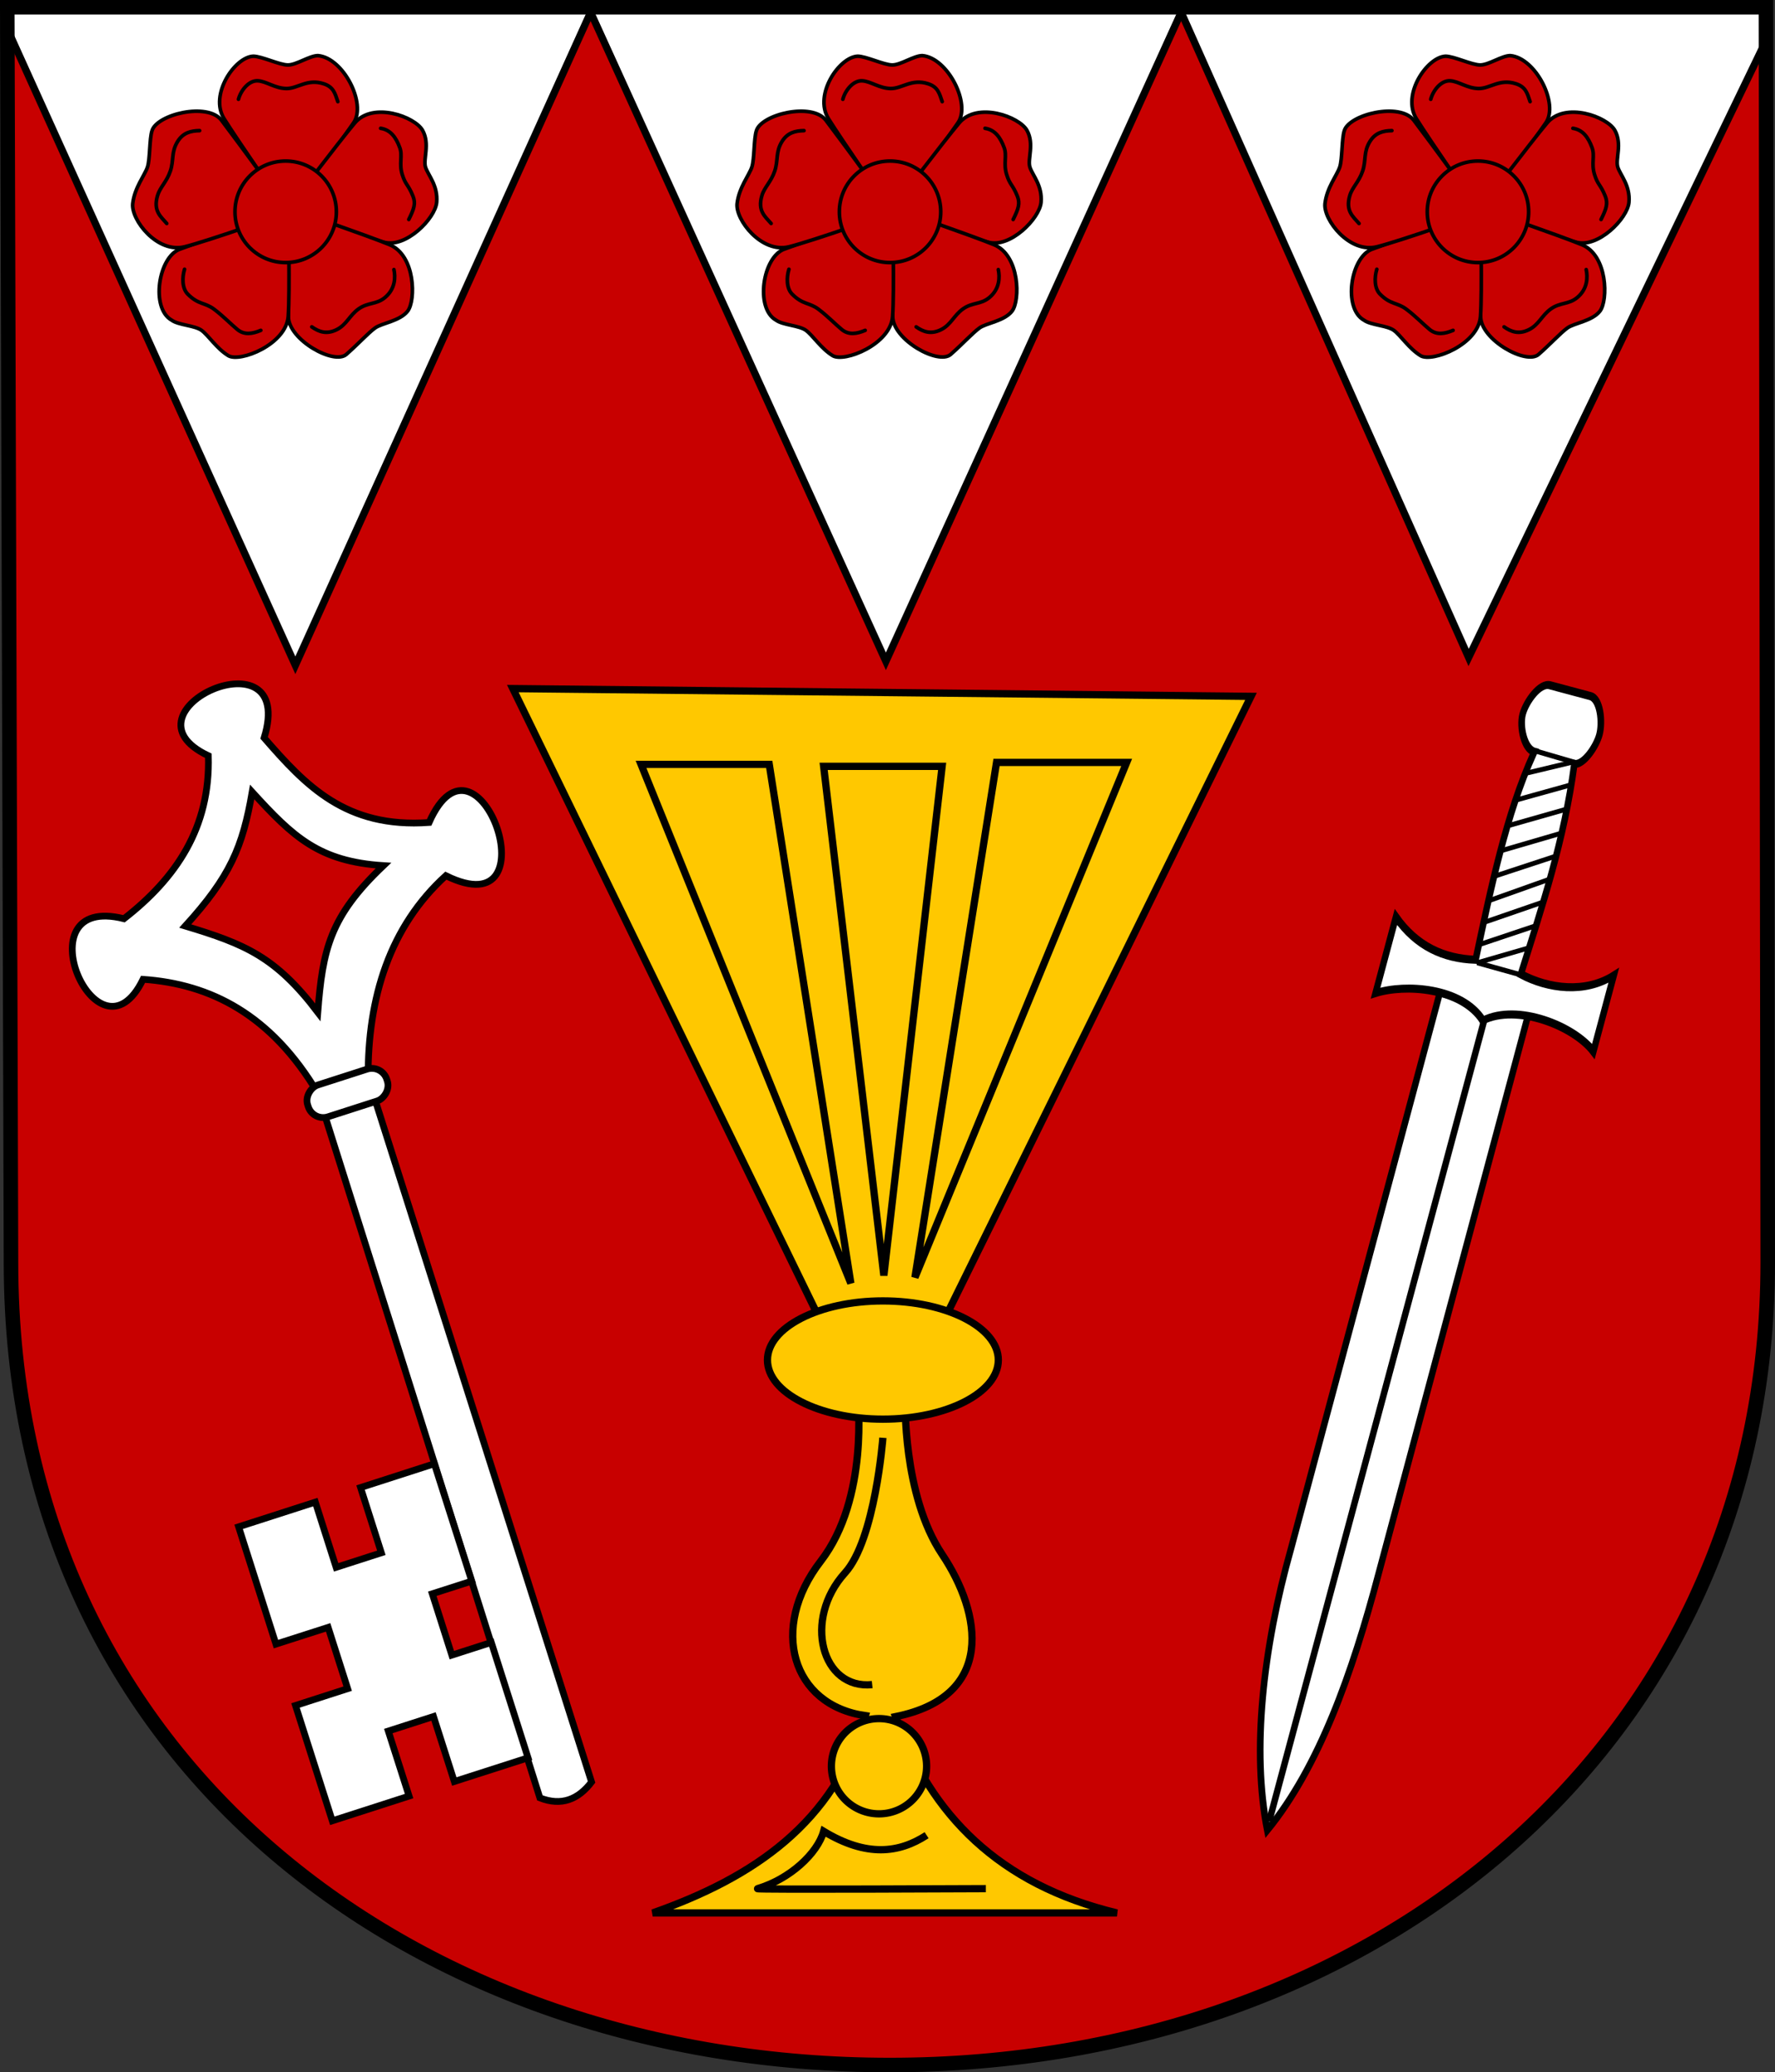 <?xml version="1.0" encoding="UTF-8" standalone="no"?>
<!-- Created with Inkscape (http://www.inkscape.org/) -->
<svg
   xmlns:dc="http://purl.org/dc/elements/1.1/"
   xmlns:cc="http://web.resource.org/cc/"
   xmlns:rdf="http://www.w3.org/1999/02/22-rdf-syntax-ns#"
   xmlns:svg="http://www.w3.org/2000/svg"
   xmlns="http://www.w3.org/2000/svg"
   xmlns:sodipodi="http://sodipodi.sourceforge.net/DTD/sodipodi-0.dtd"
   xmlns:inkscape="http://www.inkscape.org/namespaces/inkscape"
   version="1.0"
   width="732.455"
   height="854.754"
   id="svg2"
   sodipodi:version="0.32"
   inkscape:version="0.45.1"
   sodipodi:docname="Sklenné_CoA_CZ.svg"
   inkscape:output_extension="org.inkscape.output.svg.inkscape"
   sodipodi:docbase="H:\Heraldika\Obecní\Svitavy\Sklenné">
  <rect width="100%" height="100%" fill="#333333" stroke="none"/>
  <sodipodi:namedview
     inkscape:window-height="573"
     inkscape:window-width="753"
     inkscape:pageshadow="2"
     inkscape:pageopacity="0.0"
     guidetolerance="10.0"
     gridtolerance="10.0"
     objecttolerance="10.0"
     borderopacity="1.0"
     bordercolor="#666666"
     pagecolor="#ffffff"
     id="base"
     showguides="true"
     inkscape:guide-bbox="true"
     inkscape:zoom="0.44106239"
     inkscape:cx="366.22773"
     inkscape:cy="427.37716"
     inkscape:window-x="132"
     inkscape:window-y="174"
     inkscape:current-layer="svg2" />
  <defs
     id="defs2271" />
  <path
     d="M 3.57,3.346 L 5.107,521.169 C 5.107,728.787 174.034,852.1 367.697,852.1 C 567.674,852.1 730.025,720.101 730.025,521.169 L 729.305,3.346 L 3.57,3.346 z "
     style="fill:#c80000;fill-opacity:1;stroke:#000000;stroke-width:3.3;stroke-miterlimit:4;stroke-dasharray:none;stroke-opacity:1;display:inline"
     id="path2959" />
  <path
     style="fill:#ffffff;fill-rule:evenodd;stroke:#000000;stroke-width:3;stroke-linecap:butt;stroke-linejoin:miter;stroke-opacity:1;stroke-miterlimit:4;stroke-dasharray:none"
     d="M 3.562 3.344 L 3.594 13.219 L 121.875 274.406 L 243.719 5.062 L 365.562 272.781 L 487.406 5.062 L 606.031 271.188 L 729.344 15.469 L 729.312 3.344 L 3.562 3.344 z "
     id="path2235" />
  <g
     transform="matrix(0.931,0,0,0.932,-105.113,396.654)"
     style="stroke:#000000;stroke-width:1.61;stroke-miterlimit:4;stroke-dasharray:none;stroke-opacity:1;display:inline"
     id="g4506">
    <path
       d="M 530,390 C 530,417.614 507.614,440 480,440 C 452.386,440 430,417.614 430,390 C 430,362.386 452.386,340 480,340 C 507.614,340 530,362.386 530,390 z "
       transform="matrix(0.183,0,0,0.183,152.029,-402.943)"
       style="fill:none;fill-opacity:1;stroke:#000000;stroke-width:8.811;stroke-linecap:round;stroke-linejoin:round;stroke-miterlimit:4;stroke-dasharray:none;stroke-opacity:1"
       id="path6793" />
    <path
       d="M 225.155,-400.714 C 228.903,-400.714 236.787,-396.836 240.535,-396.836 C 244.283,-396.836 250.099,-400.972 253.847,-400.972 C 265.097,-400.005 275.47,-379.624 269.614,-371.247 C 263.815,-362.953 241.169,-330.711 240.406,-331.7 C 238.393,-334.307 218.194,-363.531 212.232,-373.056 C 205.581,-383.681 217.005,-400.378 225.155,-400.714 z "
       style="fill:#c80000;fill-opacity:1;stroke:#000000;stroke-width:1.61;stroke-linecap:round;stroke-linejoin:miter;stroke-miterlimit:4;stroke-dasharray:none;stroke-opacity:1"
       id="petale1" />
    <path
       d="M 300.219,-367.883 C 303.589,-361.82 300.348,-355.154 301.507,-351.589 C 302.665,-348.025 307.078,-343.505 306.452,-336.072 C 305.846,-328.879 292.601,-315.496 282.873,-318.462 C 273.144,-321.428 238.814,-330.553 239.518,-331.584 C 241.376,-334.304 262.927,-362.545 270.144,-371.159 C 278.194,-380.768 296.848,-373.946 300.219,-367.883 z "
       style="fill:#c80000;fill-opacity:1;stroke:#000000;stroke-width:1.61;stroke-linecap:round;stroke-linejoin:miter;stroke-miterlimit:4;stroke-dasharray:none;stroke-opacity:1"
       id="petale2" />
    <path
       d="M 293.596,-287.904 C 290.144,-283.461 282.181,-282.645 279.149,-280.442 C 276.117,-278.239 271.875,-273.561 266.417,-268.755 C 260.958,-263.95 240.901,-275.155 240.715,-285.375 C 240.531,-295.493 239.769,-333.566 240.968,-333.215 C 244.128,-332.288 275.062,-321.553 285.485,-317.351 C 297.111,-312.665 297.252,-292.609 293.596,-287.904 z "
       style="fill:#c80000;fill-opacity:1;stroke:#000000;stroke-width:1.61;stroke-linecap:round;stroke-linejoin:miter;stroke-miterlimit:4;stroke-dasharray:none;stroke-opacity:1"
       id="petale3" />
    <path
       d="M 214.095,-268.189 C 208.962,-271.308 205.261,-277.197 202.229,-279.4 C 199.196,-281.603 192.061,-281.676 189.028,-283.879 C 179.546,-289.088 183.076,-312.035 192.738,-315.37 C 202.304,-318.672 240.583,-333.27 240.62,-332.021 C 240.715,-328.729 241.43,-296.833 240.655,-285.621 C 239.79,-273.116 219.227,-265.07 214.095,-268.189 z "
       style="fill:#c80000;fill-opacity:1;stroke:#000000;stroke-width:1.61;stroke-linecap:round;stroke-linejoin:miter;stroke-miterlimit:4;stroke-dasharray:none;stroke-opacity:1"
       id="petale4" />
    <path
       d="M 171.731,-335.511 C 172.547,-342.601 177.117,-348.109 178.275,-351.674 C 179.433,-355.238 179.107,-364.115 180.265,-367.68 C 182.289,-374.948 204.945,-380.491 211.102,-372.332 C 217.199,-364.255 241.36,-331.843 240.184,-331.423 C 237.082,-330.314 205.632,-319.101 194.73,-316.373 C 182.57,-313.331 170.906,-328.344 171.731,-335.511 z "
       style="fill:#c80000;fill-opacity:1;stroke:#000000;stroke-width:1.61;stroke-linecap:round;stroke-linejoin:miter;stroke-miterlimit:4;stroke-dasharray:none;stroke-opacity:1"
       id="petale5" />
    <path
       d="M 617,390 C 617,465.663 555.663,527 480,527 C 404.337,527 343,465.663 343,390 C 343,314.337 404.337,253 480,253 C 555.663,253 617,314.337 617,390 L 617,390 z "
       transform="matrix(0.164,0,0,0.164,160.802,-395.815)"
       style="fill:#c80000;fill-opacity:1;stroke:#000000;stroke-width:9.79;stroke-linecap:butt;stroke-miterlimit:4;stroke-dasharray:none;stroke-opacity:1"
       id="path1365" />
    <path
       d="M 218.597,-381.653 C 219.65,-385.6 223.182,-390.075 227.22,-389.83 C 231.012,-389.6 234.752,-386.494 239.819,-386.42 C 244.885,-386.346 249.07,-390.914 256.4,-388.515 C 260.752,-387.091 261.377,-384.279 262.64,-380.611"
       style="fill:none;fill-opacity:0.75;fill-rule:evenodd;stroke:#000000;stroke-width:1.61;stroke-linecap:round;stroke-linejoin:miter;stroke-miterlimit:4;stroke-dasharray:none;stroke-opacity:1"
       id="path3105" />
    <path
       d="M 281.612,-368.81 C 285.888,-368.163 288.369,-364.997 290.125,-360.18 C 291.425,-356.611 289.681,-353.261 291.176,-348.419 C 292.671,-343.578 293.778,-344.146 295.926,-338.839 C 297.251,-335.566 296.446,-333.194 294.087,-328.459"
       style="fill:none;fill-opacity:0.75;fill-rule:evenodd;stroke:#000000;stroke-width:1.61;stroke-linecap:round;stroke-linejoin:miter;stroke-miterlimit:4;stroke-dasharray:none;stroke-opacity:1"
       id="path1348" />
    <path
       d="M 287.502,-306.285 C 288.185,-303.136 288.252,-297.754 283.449,-293.85 C 279.649,-290.762 276.033,-291.837 271.891,-288.919 C 267.748,-286.001 266.564,-281.846 262.017,-279.65 C 257.632,-277.533 254.276,-278.712 251.099,-280.936"
       style="fill:none;fill-opacity:0.75;fill-rule:evenodd;stroke:#000000;stroke-width:1.61;stroke-linecap:round;stroke-linejoin:miter;stroke-miterlimit:4;stroke-dasharray:none;stroke-opacity:1"
       id="path1350" />
    <path
       d="M 228.502,-279.394 C 224.798,-277.845 221.236,-277.205 218.113,-279.776 C 215.18,-282.191 211.815,-285.73 207.76,-288.768 C 203.705,-291.806 200.795,-290.679 196.09,-295.459 C 193.613,-297.976 193.566,-302.725 194.699,-306.434"
       style="fill:none;fill-opacity:0.75;fill-rule:evenodd;stroke:#000000;stroke-width:1.61;stroke-linecap:round;stroke-linejoin:miter;stroke-miterlimit:4;stroke-dasharray:none;stroke-opacity:1"
       id="path1352" />
    <path
       d="M 186.811,-326.689 C 184.193,-329.733 180.701,-332.18 182.73,-339.052 C 183.806,-342.696 186.762,-345.067 188.399,-349.863 C 190.035,-354.658 188.69,-358.219 191.622,-362.957 C 194.054,-366.887 197.498,-367.712 201.376,-367.78"
       style="fill:none;fill-opacity:0.75;fill-rule:evenodd;stroke:#000000;stroke-width:1.61;stroke-linecap:round;stroke-linejoin:miter;stroke-miterlimit:4;stroke-dasharray:none;stroke-opacity:1"
       id="path1354" />
  </g>
  <g
     id="g3209"
     style="stroke:#000000;stroke-width:1.61;stroke-miterlimit:4;stroke-dasharray:none;stroke-opacity:1;display:inline"
     transform="matrix(0.931,0,0,0.932,386.881,396.654)">
    <path
       id="path3211"
       style="fill:none;fill-opacity:1;stroke:#000000;stroke-width:8.811;stroke-linecap:round;stroke-linejoin:round;stroke-miterlimit:4;stroke-dasharray:none;stroke-opacity:1"
       transform="matrix(0.183,0,0,0.183,152.029,-402.943)"
       d="M 530,390 C 530,417.614 507.614,440 480,440 C 452.386,440 430,417.614 430,390 C 430,362.386 452.386,340 480,340 C 507.614,340 530,362.386 530,390 z " />
    <path
       id="path3213"
       style="fill:#c80000;fill-opacity:1;stroke:#000000;stroke-width:1.61;stroke-linecap:round;stroke-linejoin:miter;stroke-miterlimit:4;stroke-dasharray:none;stroke-opacity:1"
       d="M 225.155,-400.714 C 228.903,-400.714 236.787,-396.836 240.535,-396.836 C 244.283,-396.836 250.099,-400.972 253.847,-400.972 C 265.097,-400.005 275.47,-379.624 269.614,-371.247 C 263.815,-362.953 241.169,-330.711 240.406,-331.7 C 238.393,-334.307 218.194,-363.531 212.232,-373.056 C 205.581,-383.681 217.005,-400.378 225.155,-400.714 z " />
    <path
       id="path3215"
       style="fill:#c80000;fill-opacity:1;stroke:#000000;stroke-width:1.61;stroke-linecap:round;stroke-linejoin:miter;stroke-miterlimit:4;stroke-dasharray:none;stroke-opacity:1"
       d="M 300.219,-367.883 C 303.589,-361.82 300.348,-355.154 301.507,-351.589 C 302.665,-348.025 307.078,-343.505 306.452,-336.072 C 305.846,-328.879 292.601,-315.496 282.873,-318.462 C 273.144,-321.428 238.814,-330.553 239.518,-331.584 C 241.376,-334.304 262.927,-362.545 270.144,-371.159 C 278.194,-380.768 296.848,-373.946 300.219,-367.883 z " />
    <path
       id="path3217"
       style="fill:#c80000;fill-opacity:1;stroke:#000000;stroke-width:1.61;stroke-linecap:round;stroke-linejoin:miter;stroke-miterlimit:4;stroke-dasharray:none;stroke-opacity:1"
       d="M 293.596,-287.904 C 290.144,-283.461 282.181,-282.645 279.149,-280.442 C 276.117,-278.239 271.875,-273.561 266.417,-268.755 C 260.958,-263.95 240.901,-275.155 240.715,-285.375 C 240.531,-295.493 239.769,-333.566 240.968,-333.215 C 244.128,-332.288 275.062,-321.553 285.485,-317.351 C 297.111,-312.665 297.252,-292.609 293.596,-287.904 z " />
    <path
       id="path3219"
       style="fill:#c80000;fill-opacity:1;stroke:#000000;stroke-width:1.61;stroke-linecap:round;stroke-linejoin:miter;stroke-miterlimit:4;stroke-dasharray:none;stroke-opacity:1"
       d="M 214.095,-268.189 C 208.962,-271.308 205.261,-277.197 202.229,-279.4 C 199.196,-281.603 192.061,-281.676 189.028,-283.879 C 179.546,-289.088 183.076,-312.035 192.738,-315.37 C 202.304,-318.672 240.583,-333.27 240.62,-332.021 C 240.715,-328.729 241.43,-296.833 240.655,-285.621 C 239.79,-273.116 219.227,-265.07 214.095,-268.189 z " />
    <path
       id="path3221"
       style="fill:#c80000;fill-opacity:1;stroke:#000000;stroke-width:1.61;stroke-linecap:round;stroke-linejoin:miter;stroke-miterlimit:4;stroke-dasharray:none;stroke-opacity:1"
       d="M 171.731,-335.511 C 172.547,-342.601 177.117,-348.109 178.275,-351.674 C 179.433,-355.238 179.107,-364.115 180.265,-367.68 C 182.289,-374.948 204.945,-380.491 211.102,-372.332 C 217.199,-364.255 241.36,-331.843 240.184,-331.423 C 237.082,-330.314 205.632,-319.101 194.73,-316.373 C 182.57,-313.331 170.906,-328.344 171.731,-335.511 z " />
    <path
       id="path3223"
       style="fill:#c80000;fill-opacity:1;stroke:#000000;stroke-width:9.79;stroke-linecap:butt;stroke-miterlimit:4;stroke-dasharray:none;stroke-opacity:1"
       d="M 617,390 C 617,465.663 555.663,527 480,527 C 404.337,527 343,465.663 343,390 C 343,314.337 404.337,253 480,253 C 555.663,253 617,314.337 617,390 L 617,390 z "
       transform="matrix(0.164,0,0,0.164,160.802,-395.815)" />
    <path
       id="path3225"
       style="fill:none;fill-opacity:0.75;fill-rule:evenodd;stroke:#000000;stroke-width:1.61;stroke-linecap:round;stroke-linejoin:miter;stroke-miterlimit:4;stroke-dasharray:none;stroke-opacity:1"
       d="M 218.597,-381.653 C 219.65,-385.6 223.182,-390.075 227.22,-389.83 C 231.012,-389.6 234.752,-386.494 239.819,-386.42 C 244.885,-386.346 249.07,-390.914 256.4,-388.515 C 260.752,-387.091 261.377,-384.279 262.64,-380.611" />
    <path
       id="path3227"
       style="fill:none;fill-opacity:0.75;fill-rule:evenodd;stroke:#000000;stroke-width:1.61;stroke-linecap:round;stroke-linejoin:miter;stroke-miterlimit:4;stroke-dasharray:none;stroke-opacity:1"
       d="M 281.612,-368.81 C 285.888,-368.163 288.369,-364.997 290.125,-360.18 C 291.425,-356.611 289.681,-353.261 291.176,-348.419 C 292.671,-343.578 293.778,-344.146 295.926,-338.839 C 297.251,-335.566 296.446,-333.194 294.087,-328.459" />
    <path
       id="path3229"
       style="fill:none;fill-opacity:0.75;fill-rule:evenodd;stroke:#000000;stroke-width:1.61;stroke-linecap:round;stroke-linejoin:miter;stroke-miterlimit:4;stroke-dasharray:none;stroke-opacity:1"
       d="M 287.502,-306.285 C 288.185,-303.136 288.252,-297.754 283.449,-293.85 C 279.649,-290.762 276.033,-291.837 271.891,-288.919 C 267.748,-286.001 266.564,-281.846 262.017,-279.65 C 257.632,-277.533 254.276,-278.712 251.099,-280.936" />
    <path
       id="path3231"
       style="fill:none;fill-opacity:0.75;fill-rule:evenodd;stroke:#000000;stroke-width:1.61;stroke-linecap:round;stroke-linejoin:miter;stroke-miterlimit:4;stroke-dasharray:none;stroke-opacity:1"
       d="M 228.502,-279.394 C 224.798,-277.845 221.236,-277.205 218.113,-279.776 C 215.18,-282.191 211.815,-285.73 207.76,-288.768 C 203.705,-291.806 200.795,-290.679 196.09,-295.459 C 193.613,-297.976 193.566,-302.725 194.699,-306.434" />
    <path
       id="path3233"
       style="fill:none;fill-opacity:0.75;fill-rule:evenodd;stroke:#000000;stroke-width:1.61;stroke-linecap:round;stroke-linejoin:miter;stroke-miterlimit:4;stroke-dasharray:none;stroke-opacity:1"
       d="M 186.811,-326.689 C 184.193,-329.733 180.701,-332.18 182.73,-339.052 C 183.806,-342.696 186.762,-345.067 188.399,-349.863 C 190.035,-354.658 188.69,-358.219 191.622,-362.957 C 194.054,-366.887 197.498,-367.712 201.376,-367.78" />
  </g>
  <g
     transform="matrix(0.931,0,0,0.932,144.285,396.654)"
     style="stroke:#000000;stroke-width:1.61;stroke-miterlimit:4;stroke-dasharray:none;stroke-opacity:1;display:inline"
     id="g3235">
    <path
       d="M 530,390 C 530,417.614 507.614,440 480,440 C 452.386,440 430,417.614 430,390 C 430,362.386 452.386,340 480,340 C 507.614,340 530,362.386 530,390 z "
       transform="matrix(0.183,0,0,0.183,152.029,-402.943)"
       style="fill:none;fill-opacity:1;stroke:#000000;stroke-width:8.811;stroke-linecap:round;stroke-linejoin:round;stroke-miterlimit:4;stroke-dasharray:none;stroke-opacity:1"
       id="path3237" />
    <path
       d="M 225.155,-400.714 C 228.903,-400.714 236.787,-396.836 240.535,-396.836 C 244.283,-396.836 250.099,-400.972 253.847,-400.972 C 265.097,-400.005 275.47,-379.624 269.614,-371.247 C 263.815,-362.953 241.169,-330.711 240.406,-331.7 C 238.393,-334.307 218.194,-363.531 212.232,-373.056 C 205.581,-383.681 217.005,-400.378 225.155,-400.714 z "
       style="fill:#c80000;fill-opacity:1;stroke:#000000;stroke-width:1.61;stroke-linecap:round;stroke-linejoin:miter;stroke-miterlimit:4;stroke-dasharray:none;stroke-opacity:1"
       id="path3239" />
    <path
       d="M 300.219,-367.883 C 303.589,-361.82 300.348,-355.154 301.507,-351.589 C 302.665,-348.025 307.078,-343.505 306.452,-336.072 C 305.846,-328.879 292.601,-315.496 282.873,-318.462 C 273.144,-321.428 238.814,-330.553 239.518,-331.584 C 241.376,-334.304 262.927,-362.545 270.144,-371.159 C 278.194,-380.768 296.848,-373.946 300.219,-367.883 z "
       style="fill:#c80000;fill-opacity:1;stroke:#000000;stroke-width:1.61;stroke-linecap:round;stroke-linejoin:miter;stroke-miterlimit:4;stroke-dasharray:none;stroke-opacity:1"
       id="path3241" />
    <path
       d="M 293.596,-287.904 C 290.144,-283.461 282.181,-282.645 279.149,-280.442 C 276.117,-278.239 271.875,-273.561 266.417,-268.755 C 260.958,-263.95 240.901,-275.155 240.715,-285.375 C 240.531,-295.493 239.769,-333.566 240.968,-333.215 C 244.128,-332.288 275.062,-321.553 285.485,-317.351 C 297.111,-312.665 297.252,-292.609 293.596,-287.904 z "
       style="fill:#c80000;fill-opacity:1;stroke:#000000;stroke-width:1.61;stroke-linecap:round;stroke-linejoin:miter;stroke-miterlimit:4;stroke-dasharray:none;stroke-opacity:1"
       id="path3243" />
    <path
       d="M 214.095,-268.189 C 208.962,-271.308 205.261,-277.197 202.229,-279.4 C 199.196,-281.603 192.061,-281.676 189.028,-283.879 C 179.546,-289.088 183.076,-312.035 192.738,-315.37 C 202.304,-318.672 240.583,-333.27 240.62,-332.021 C 240.715,-328.729 241.43,-296.833 240.655,-285.621 C 239.79,-273.116 219.227,-265.07 214.095,-268.189 z "
       style="fill:#c80000;fill-opacity:1;stroke:#000000;stroke-width:1.61;stroke-linecap:round;stroke-linejoin:miter;stroke-miterlimit:4;stroke-dasharray:none;stroke-opacity:1"
       id="path3245" />
    <path
       d="M 171.731,-335.511 C 172.547,-342.601 177.117,-348.109 178.275,-351.674 C 179.433,-355.238 179.107,-364.115 180.265,-367.68 C 182.289,-374.948 204.945,-380.491 211.102,-372.332 C 217.199,-364.255 241.36,-331.843 240.184,-331.423 C 237.082,-330.314 205.632,-319.101 194.73,-316.373 C 182.57,-313.331 170.906,-328.344 171.731,-335.511 z "
       style="fill:#c80000;fill-opacity:1;stroke:#000000;stroke-width:1.61;stroke-linecap:round;stroke-linejoin:miter;stroke-miterlimit:4;stroke-dasharray:none;stroke-opacity:1"
       id="path3247" />
    <path
       d="M 617,390 C 617,465.663 555.663,527 480,527 C 404.337,527 343,465.663 343,390 C 343,314.337 404.337,253 480,253 C 555.663,253 617,314.337 617,390 L 617,390 z "
       transform="matrix(0.164,0,0,0.164,160.802,-395.815)"
       style="fill:#c80000;fill-opacity:1;stroke:#000000;stroke-width:9.79;stroke-linecap:butt;stroke-miterlimit:4;stroke-dasharray:none;stroke-opacity:1"
       id="path3249" />
    <path
       d="M 218.597,-381.653 C 219.65,-385.6 223.182,-390.075 227.22,-389.83 C 231.012,-389.6 234.752,-386.494 239.819,-386.42 C 244.885,-386.346 249.07,-390.914 256.4,-388.515 C 260.752,-387.091 261.377,-384.279 262.64,-380.611"
       style="fill:none;fill-opacity:0.75;fill-rule:evenodd;stroke:#000000;stroke-width:1.61;stroke-linecap:round;stroke-linejoin:miter;stroke-miterlimit:4;stroke-dasharray:none;stroke-opacity:1"
       id="path3251" />
    <path
       d="M 281.612,-368.81 C 285.888,-368.163 288.369,-364.997 290.125,-360.18 C 291.425,-356.611 289.681,-353.261 291.176,-348.419 C 292.671,-343.578 293.778,-344.146 295.926,-338.839 C 297.251,-335.566 296.446,-333.194 294.087,-328.459"
       style="fill:none;fill-opacity:0.75;fill-rule:evenodd;stroke:#000000;stroke-width:1.61;stroke-linecap:round;stroke-linejoin:miter;stroke-miterlimit:4;stroke-dasharray:none;stroke-opacity:1"
       id="path3253" />
    <path
       d="M 287.502,-306.285 C 288.185,-303.136 288.252,-297.754 283.449,-293.85 C 279.649,-290.762 276.033,-291.837 271.891,-288.919 C 267.748,-286.001 266.564,-281.846 262.017,-279.65 C 257.632,-277.533 254.276,-278.712 251.099,-280.936"
       style="fill:none;fill-opacity:0.75;fill-rule:evenodd;stroke:#000000;stroke-width:1.61;stroke-linecap:round;stroke-linejoin:miter;stroke-miterlimit:4;stroke-dasharray:none;stroke-opacity:1"
       id="path3255" />
    <path
       d="M 228.502,-279.394 C 224.798,-277.845 221.236,-277.205 218.113,-279.776 C 215.18,-282.191 211.815,-285.73 207.76,-288.768 C 203.705,-291.806 200.795,-290.679 196.09,-295.459 C 193.613,-297.976 193.566,-302.725 194.699,-306.434"
       style="fill:none;fill-opacity:0.75;fill-rule:evenodd;stroke:#000000;stroke-width:1.61;stroke-linecap:round;stroke-linejoin:miter;stroke-miterlimit:4;stroke-dasharray:none;stroke-opacity:1"
       id="path3257" />
    <path
       d="M 186.811,-326.689 C 184.193,-329.733 180.701,-332.18 182.73,-339.052 C 183.806,-342.696 186.762,-345.067 188.399,-349.863 C 190.035,-354.658 188.69,-358.219 191.622,-362.957 C 194.054,-366.887 197.498,-367.712 201.376,-367.78"
       style="fill:none;fill-opacity:0.75;fill-rule:evenodd;stroke:#000000;stroke-width:1.61;stroke-linecap:round;stroke-linejoin:miter;stroke-miterlimit:4;stroke-dasharray:none;stroke-opacity:1"
       id="path3259" />
  </g>
  <g
     id="g3341"
     transform="matrix(-1.394,-0.373,0.466,-1.74,761.911,1322.553)">
    <g
       id="g2460"
       transform="matrix(-0.143,-1.053,1.053,-0.143,488.613,1300.17)" />
    <g
       transform="matrix(-0.62,0.863,-0.863,-0.62,2023.59,906.299)"
       id="g2466" />
    <g
       id="g2456"
       transform="matrix(1.063,0,0,1.063,783.219,42.7)" />
    <g
       id="g2408"
       transform="matrix(1.063,0,0,1.063,715.727,42.7)">
      <g
         transform="translate(63.49,0.835)"
         id="g2378">
        <g
           id="g2350" />
      </g>
    </g>
    <g
       transform="matrix(0,-1,1,0,-143.66,666.613)"
       id="g3577">
      <path
         style="fill:#ffffff;fill-opacity:1;fill-rule:nonzero;stroke:#000000;stroke-width:1.86;stroke-linecap:round;stroke-linejoin:miter;stroke-miterlimit:4;stroke-dasharray:none;stroke-dashoffset:0;stroke-opacity:1"
         d="M 200.945,393.606 L 332.789,393.606 C 357.054,393.488 379.576,395.862 396.467,405.368 C 379.946,415.54 356.593,420.045 332.789,419.651 L 200.945,419.651 L 200.945,393.606 z "
         id="rect3228"
         sodipodi:nodetypes="cccccc" />
      <path
         style="fill:#ffffff;fill-opacity:1;fill-rule:evenodd;stroke:#000000;stroke-width:1.86;stroke-linecap:butt;stroke-linejoin:miter;stroke-miterlimit:4;stroke-dasharray:none;stroke-opacity:1"
         d="M 200.945,405.368 L 394.44,405.528"
         id="path3351"
         sodipodi:nodetypes="cc" />
      <path
         style="fill:#ffffff;fill-opacity:1;fill-rule:nonzero;stroke:#000000;stroke-width:1.86;stroke-linecap:round;stroke-linejoin:miter;stroke-miterlimit:4;stroke-dasharray:none;stroke-dashoffset:0;stroke-opacity:1"
         d="M 186.872,372.893 C 192.622,379.447 193.742,389.984 192.121,398.647 C 175.733,397.769 159.972,396.553 142.438,399.405 C 142.133,396.721 137.251,394.648 134.483,394.648 C 131.505,394.648 126.486,397.042 126.486,400.02 L 126.486,411.995 C 126.486,414.973 131.505,417.367 134.483,417.367 C 137.46,417.367 142.121,414.336 142.121,411.358 L 142.479,411.421 C 157.489,414.557 175.077,413.258 191.608,412.2 C 193.259,421.199 192.095,429.558 186.872,437.38 L 204.915,437.38 C 201.038,429.865 198.547,413.956 204.614,405.725 C 198.739,397.461 200.425,380.103 204.915,372.893 L 186.872,372.893 z "
         id="rect3237"
         sodipodi:nodetypes="cccsccscccccccc" />
      <path
         style="fill:none;fill-opacity:0.75;fill-rule:evenodd;stroke:#000000;stroke-width:1.162;stroke-linecap:butt;stroke-linejoin:miter;stroke-miterlimit:4;stroke-dasharray:none;stroke-opacity:1"
         d="M 142.233,400.248 L 147.158,411.604"
         id="path3250"
         sodipodi:nodetypes="cc" />
      <path
         style="fill:none;fill-opacity:0.75;fill-rule:evenodd;stroke:#000000;stroke-width:1.162;stroke-linecap:butt;stroke-linejoin:miter;stroke-miterlimit:4;stroke-dasharray:none;stroke-opacity:1"
         d="M 147.459,399.224 L 153.724,412.493"
         id="path3252"
         sodipodi:nodetypes="cc" />
      <path
         style="fill:none;fill-opacity:0.75;fill-rule:evenodd;stroke:#000000;stroke-width:1.162;stroke-linecap:butt;stroke-linejoin:miter;stroke-miterlimit:4;stroke-dasharray:none;stroke-opacity:1"
         d="M 152.836,398.11 L 159.899,412.869"
         id="path3254"
         sodipodi:nodetypes="cc" />
      <path
         style="fill:none;fill-opacity:0.75;fill-rule:evenodd;stroke:#000000;stroke-width:0.656px;stroke-linecap:butt;stroke-linejoin:miter;stroke-opacity:1"
         d="M 158.318,397.794 C 158.528,398.18 158.739,398.567 158.318,397.794 z "
         id="path3256" />
      <path
         style="fill:none;fill-opacity:0.75;fill-rule:evenodd;stroke:#000000;stroke-width:1.162;stroke-linecap:butt;stroke-linejoin:miter;stroke-miterlimit:4;stroke-dasharray:none;stroke-opacity:1"
         d="M 158.528,397.899 L 165.803,412.869"
         id="path3258"
         sodipodi:nodetypes="cc" />
      <path
         style="fill:none;fill-opacity:0.75;fill-rule:evenodd;stroke:#000000;stroke-width:1.162;stroke-linecap:butt;stroke-linejoin:miter;stroke-miterlimit:4;stroke-dasharray:none;stroke-opacity:1"
         d="M 163.905,397.688 L 172.023,413.186"
         id="path3260"
         sodipodi:nodetypes="cc" />
      <path
         style="fill:none;fill-opacity:0.75;fill-rule:evenodd;stroke:#000000;stroke-width:1.162;stroke-linecap:butt;stroke-linejoin:miter;stroke-miterlimit:4;stroke-dasharray:none;stroke-opacity:1"
         d="M 169.598,398.11 L 177.505,412.448"
         id="path3262"
         sodipodi:nodetypes="cc" />
      <path
         style="fill:none;fill-opacity:0.75;fill-rule:evenodd;stroke:#000000;stroke-width:1.162;stroke-linecap:butt;stroke-linejoin:miter;stroke-miterlimit:4;stroke-dasharray:none;stroke-opacity:1"
         d="M 174.869,397.899 L 182.565,412.131"
         id="path3264"
         sodipodi:nodetypes="cc" />
      <path
         style="fill:none;fill-opacity:0.75;fill-rule:evenodd;stroke:#000000;stroke-width:1.162;stroke-linecap:butt;stroke-linejoin:miter;stroke-miterlimit:4;stroke-dasharray:none;stroke-opacity:1"
         d="M 180.562,398.215 L 187.942,412.131"
         id="path3266"
         sodipodi:nodetypes="cc" />
      <path
         style="fill:none;fill-opacity:0.75;fill-rule:evenodd;stroke:#000000;stroke-width:1.162;stroke-linecap:butt;stroke-linejoin:miter;stroke-miterlimit:4;stroke-dasharray:none;stroke-opacity:1"
         d="M 185.834,398.426 L 192.264,411.71"
         id="path3268"
         sodipodi:nodetypes="cc" />
      <path
         style="fill:none;fill-opacity:0.75;fill-rule:evenodd;stroke:#000000;stroke-width:1.162;stroke-linecap:butt;stroke-linejoin:miter;stroke-miterlimit:4;stroke-dasharray:none;stroke-opacity:1"
         d="M 192.264,398.953 L 192.159,411.499"
         id="path3270" />
      <path
         style="fill:none;fill-opacity:0.75;fill-rule:evenodd;stroke:#000000;stroke-width:1.162;stroke-linecap:butt;stroke-linejoin:miter;stroke-miterlimit:4;stroke-dasharray:none;stroke-opacity:1"
         d="M 142.082,399.48 L 141.871,411.077"
         id="path3272" />
    </g>
  </g>
  <g
     id="g3448"
     style="fill:#ffffff;fill-opacity:1"
     transform="matrix(0.885,-0.279,0.279,0.885,948.199,396.121)">
    <path
       style="fill:#ffffff;fill-opacity:1;fill-rule:evenodd;stroke:#000000;stroke-width:3;stroke-linecap:butt;stroke-linejoin:miter;stroke-miterlimit:4;stroke-dasharray:none;stroke-opacity:1"
       d="M -833.467,120.177 C -841.481,125.823 -849.494,126.442 -857.507,120.004 L -857.507,-208.498 C -866.864,-248.032 -888.377,-269.034 -916.409,-280.074 C -948.101,-246.615 -957.084,-333.301 -916.409,-308.314 C -889.022,-318.488 -867.573,-335.252 -858.841,-366.129 C -893.114,-397.775 -804.049,-407.959 -832.8,-366.252 C -821.596,-340.519 -810.34,-316.926 -774.146,-308.314 C -738.406,-348.776 -735.004,-246.08 -774.146,-283.533 C -804.624,-269.473 -823.61,-242.347 -834.134,-208.177 L -833.467,120.177 z M -846.707,-242.737 C -836.25,-268.69 -828.808,-281.715 -799.255,-296.134 C -826.103,-306.517 -833.712,-320.367 -845.104,-344.901 C -856.519,-322.791 -865.681,-312.013 -891.398,-297.02 C -868.479,-281.395 -857.199,-271.938 -846.707,-242.737 z "
       id="path11319"
       sodipodi:nodetypes="cccccccccccccccc" />
    <rect
       ry="6.976"
       y="825.279"
       x="-216.928"
       height="36.96"
       width="14.845"
       id="rect11338"
       style="fill:#ffffff;fill-opacity:1;stroke:#000000;stroke-width:3;stroke-linecap:round;stroke-linejoin:round;stroke-miterlimit:4;stroke-dasharray:none;stroke-opacity:1"
       transform="matrix(5.420549e-3,1,-1,5.8669155e-3,0,0)"
       rx="6.976" />
    <path
       id="path3437"
       d="M -857.618,-35.759 L -892.087,-35.54 L -891.993,-5.102 L -913.118,-4.977 L -913.212,-35.415 L -949.055,-35.196 L -948.899,19.523 L -924.524,19.398 L -924.43,47.991 L -948.805,48.148 L -948.618,101.96 L -912.743,101.741 L -912.868,71.398 L -891.743,71.273 L -891.618,101.616 L -857.18,101.429 L -857.337,47.616 L -875.774,47.71 L -875.868,19.085 L -857.43,18.991 L -857.618,-35.759 z "
       style="fill:#ffffff;fill-opacity:1;fill-rule:evenodd;stroke:#000000;stroke-width:3;stroke-linecap:butt;stroke-linejoin:miter;stroke-miterlimit:4;stroke-dasharray:none;stroke-opacity:1" />
  </g>
  <g
     id="g3470"
     transform="translate(-795.182,6.413)">
    <path
       sodipodi:nodetypes="cccsccccscc"
       id="path3453"
       d="M 1064.518,782.611 L 1256.099,782.611 C 1207.481,770.944 1179.162,742.15 1164.717,701.65 C 1206.14,693.281 1200.283,659.096 1183.956,634.717 C 1167.48,610.115 1168.725,570.589 1168.725,570.589 L 1311.409,280.812 L 1006.803,277.606 L 1149.086,569.787 C 1149.086,569.787 1153.95,611.503 1133.856,637.522 C 1112.489,665.19 1121.969,696.958 1152.293,701.249 C 1139.6,745.549 1105.923,768.087 1064.518,782.611 z "
       style="fill:#ffc800;fill-opacity:1;fill-rule:evenodd;stroke:#000000;stroke-width:3;stroke-linecap:butt;stroke-linejoin:miter;stroke-miterlimit:4;stroke-dasharray:none;stroke-opacity:1" />
    <path
       id="path3455"
       d="M 1207.139,554.557 C 1207.139,568.018 1185.8,578.943 1159.507,578.943 C 1133.214,578.943 1111.875,568.018 1111.875,554.557 C 1111.875,541.096 1133.214,530.171 1159.507,530.171 C 1185.8,530.171 1207.139,541.096 1207.139,554.557 z "
       style="fill:#ffc800;fill-opacity:1;stroke:#000000;stroke-width:3;stroke-miterlimit:4;stroke-dasharray:none;stroke-opacity:1" />
    <path
       transform="translate(19.238,-10.421)"
       d="M 1158.305 732.511 A 19.639 19.639 0 1 1  1119.027,732.511 A 19.639 19.639 0 1 1  1158.305 732.511 z"
       sodipodi:ry="19.639076"
       sodipodi:rx="19.639076"
       sodipodi:cy="732.51111"
       sodipodi:cx="1138.6656"
       id="path3458"
       style="fill:#ffc800;fill-opacity:1;stroke:#000000;stroke-width:3;stroke-miterlimit:4;stroke-dasharray:none;stroke-opacity:1"
       sodipodi:type="arc" />
    <path
       sodipodi:nodetypes="cscc"
       id="path3460"
       d="M 1201.992,772.591 C 1200.388,772.591 1106.22,773.062 1107.804,772.591 C 1121.12,768.627 1132.501,758.086 1135.058,748.944 C 1152.816,759.668 1166.176,757.932 1177.543,750.547"
       style="fill:none;fill-rule:evenodd;stroke:#000000;stroke-width:3;stroke-linecap:butt;stroke-linejoin:miter;stroke-miterlimit:4;stroke-dasharray:none;stroke-opacity:1" />
    <path
       sodipodi:nodetypes="csc"
       id="path3462"
       d="M 1155.098,688.423 C 1134.3,690.606 1126.383,661.62 1143.876,642.332 C 1156.319,628.611 1159.507,586.621 1159.507,586.621"
       style="fill:none;fill-rule:evenodd;stroke:#000000;stroke-width:3;stroke-linecap:butt;stroke-linejoin:miter;stroke-miterlimit:4;stroke-dasharray:none;stroke-opacity:1" />
    <path
       id="path3464"
       d="M 1146.281,522.894 L 1112.614,308.868 L 1059.708,308.868 L 1146.281,522.894 z "
       style="fill:none;fill-rule:evenodd;stroke:#000000;stroke-width:3;stroke-linecap:butt;stroke-linejoin:miter;stroke-miterlimit:4;stroke-dasharray:none;stroke-opacity:1" />
    <path
       id="path3466"
       d="M 1159.908,519.688 L 1183.956,309.67 L 1135.058,309.67 L 1159.908,519.688 z "
       style="fill:none;fill-rule:evenodd;stroke:#000000;stroke-width:3;stroke-linecap:butt;stroke-linejoin:miter;stroke-miterlimit:4;stroke-dasharray:none;stroke-opacity:1" />
    <path
       id="path3468"
       d="M 1172.733,520.489 L 1260.107,308.067 L 1206.4,308.067 L 1172.733,520.489 z "
       style="fill:none;fill-rule:evenodd;stroke:#000000;stroke-width:3;stroke-linecap:butt;stroke-linejoin:miter;stroke-miterlimit:4;stroke-dasharray:none;stroke-opacity:1" />
  </g>
  <path
     d="M 3,3 L 4.538,520.824 C 4.538,728.442 173.465,851.754 367.128,851.754 C 567.104,851.754 729.455,719.755 729.455,520.824 L 728.735,3 L 3,3 z "
     style="fill:none;fill-opacity:1;stroke:#000000;stroke-width:6;stroke-miterlimit:4;stroke-dasharray:none;stroke-opacity:1;display:inline"
     id="path5010" />
</svg>
